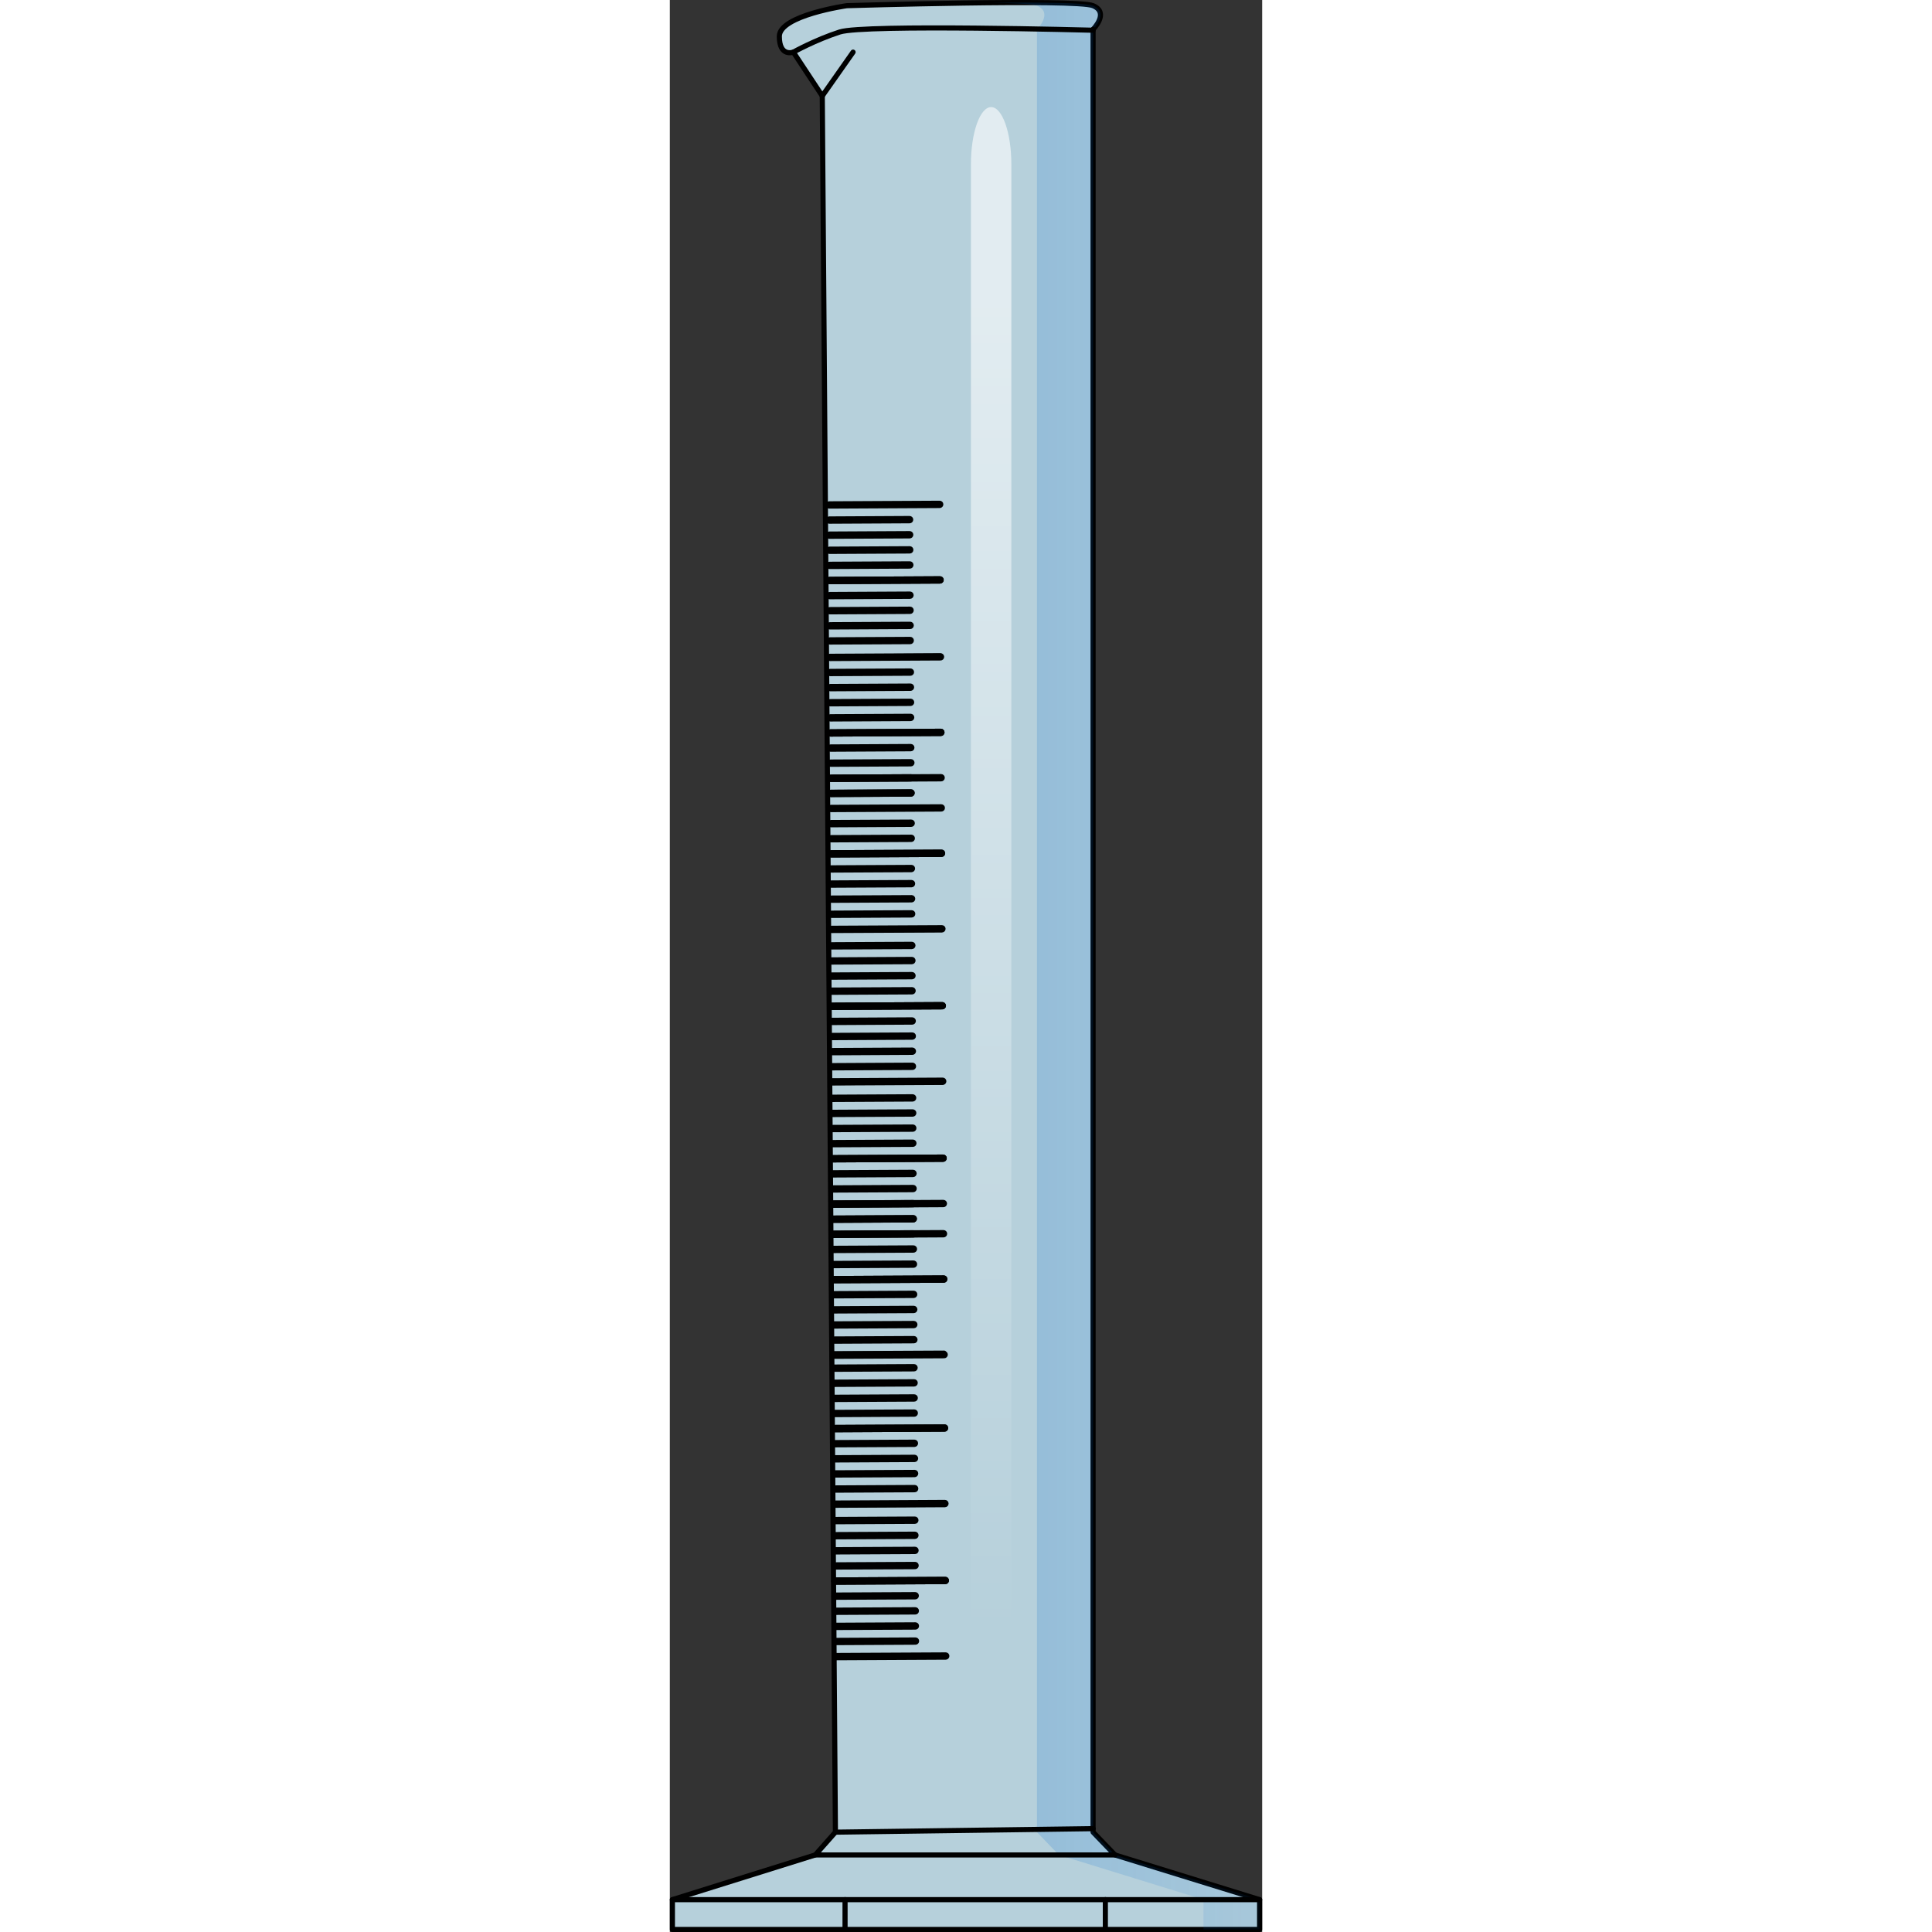 <?xml version="1.0" encoding="utf-8"?>
<!-- Created by: Science Figures, www.sciencefigures.org, Generator: Science Figures Editor -->
<!DOCTYPE svg PUBLIC "-//W3C//DTD SVG 1.1//EN" "http://www.w3.org/Graphics/SVG/1.1/DTD/svg11.dtd">
<svg version="1.1" id="Layer_1" xmlns="http://www.w3.org/2000/svg" xmlns:xlink="http://www.w3.org/1999/xlink" 
	 width="800px" height="800px" viewBox="0 0 115.509 376.752" enable-background="new 0 0 115.509 376.752"
	 xml:space="preserve">
<rect x="0" y="0" width="115.509" height="376.752" fill="#333333" stroke="none"/>
<g>
	<g>
		<path opacity="0.6" fill="#CEEEFB" d="M82.535,357.283V5.726c0,0,3.248-3.251,0-4.618c-3.246-1.368-48.024,0-48.024,0
			s-13.16,1.88-13.16,5.981c0,4.102,2.734,3.077,2.734,3.077l5.64,8.545l2.564,338.571l-3.932,4.443H86.81L82.535,357.283z"/>
		<rect x="0.5" y="370.441" opacity="0.6" fill="#CEEEFB" width="114.509" height="5.812"/>
		<polygon opacity="0.6" fill="#CEEEFB" points="0.5,370.441 28.357,361.726 86.81,361.726 115.009,370.441 		"/>
		<path opacity="0.6" fill="#CEEEFB" d="M86.81,361.726l-4.274-4.443V5.726c0,0,3.248-3.251,0-4.618c-3.246-1.368-48.024,0-48.024,0
			s-13.16,1.88-13.16,5.981c0,4.102,2.734,3.077,2.734,3.077l5.64,8.545l2.564,338.571l-3.932,4.443L0.5,370.441v5.812h114.509
			v-5.812L86.81,361.726z"/>
		<path fill="none" stroke="#000000" stroke-linecap="round" stroke-linejoin="round" stroke-miterlimit="10" d="M86.81,361.726
			l-4.274-4.443V5.726c0,0,3.248-3.251,0-4.618c-3.246-1.368-48.024,0-48.024,0s-13.16,1.88-13.16,5.981
			c0,4.102,2.734,3.077,2.734,3.077l5.64,8.545l2.564,338.571l-3.932,4.443L0.5,370.441v5.812h114.509v-5.812L86.81,361.726z"/>
		<linearGradient id="SVGID_1_" gradientUnits="userSpaceOnUse" x1="62.657" y1="188.376" x2="115.009" y2="188.376">
			<stop  offset="0" style="stop-color:#006AD1"/>
			<stop  offset="1" style="stop-color:#006AD1;stop-opacity:0.4"/>
		</linearGradient>
		<path opacity="0.2" fill="url(#SVGID_1_)" enable-background="new    " d="M86.81,361.726l-4.274-4.443V5.726
			c0,0,3.248-3.251,0-4.618C81.164,0.529,72.358,0.44,62.657,0.53c4.688,0.064,8.124,0.234,8.939,0.578c3.248,1.367,0,4.618,0,4.618
			v351.557l4.273,4.443l28.2,8.715v5.812h10.938v-5.812L86.81,361.726z"/>
		
			<line fill="none" stroke="#000000" stroke-linecap="round" stroke-linejoin="round" stroke-miterlimit="10" x1="34.168" y1="370.441" x2="34.168" y2="376.252"/>
		
			<line fill="none" stroke="#000000" stroke-linecap="round" stroke-linejoin="round" stroke-miterlimit="10" x1="84.929" y1="370.441" x2="84.929" y2="376.252"/>
		
			<line fill="none" stroke="#000000" stroke-linecap="round" stroke-linejoin="round" stroke-miterlimit="10" x1="32.289" y1="357.283" x2="82.535" y2="356.599"/>
		<path fill="none" stroke="#000000" stroke-linecap="round" stroke-linejoin="round" stroke-miterlimit="10" d="M24.085,10.166
			c0,0,4.272-2.389,9.059-3.931c4.785-1.542,49.392-0.341,49.392-0.341V5.726"/>
		<g>
			<g>
				<g>
					<g>
						
							<line fill="#FFFFFF" stroke="#000000" stroke-width="0.75" stroke-linecap="round" stroke-linejoin="round" stroke-miterlimit="10" x1="31.091" y1="98.47" x2="52.625" y2="98.357"/>
						
							<path fill="#FFFFFF" stroke="#000000" stroke-width="0.75" stroke-linecap="round" stroke-linejoin="round" stroke-miterlimit="10" d="
							M31.091,98.811c-0.187,0-0.341-0.151-0.342-0.339c0-0.188,0.152-0.342,0.339-0.343l21.534-0.113h0.001
							c0.188,0,0.341,0.151,0.342,0.339c0.001,0.188-0.151,0.343-0.341,0.343l-21.532,0.113
							C31.093,98.811,31.093,98.811,31.091,98.811z"/>
					</g>
					<g>
						
							<line fill="#FFFFFF" stroke="#000000" stroke-width="0.75" stroke-linecap="round" stroke-linejoin="round" stroke-miterlimit="10" x1="31.168" y1="113.2" x2="52.701" y2="113.089"/>
						
							<path fill="#FFFFFF" stroke="#000000" stroke-width="0.75" stroke-linecap="round" stroke-linejoin="round" stroke-miterlimit="10" d="
							M31.168,113.542c-0.188,0-0.341-0.152-0.342-0.341c-0.001-0.188,0.151-0.342,0.341-0.343l21.533-0.112h0.001
							c0.188,0,0.341,0.151,0.342,0.34c0.001,0.188-0.151,0.342-0.341,0.343L31.168,113.542
							C31.169,113.542,31.169,113.542,31.168,113.542z"/>
					</g>
					<g>
						
							<line fill="#FFFFFF" stroke="#000000" stroke-width="0.75" stroke-linecap="round" stroke-linejoin="round" stroke-miterlimit="10" x1="31.107" y1="101.416" x2="46.756" y2="101.333"/>
						
							<path fill="#FFFFFF" stroke="#000000" stroke-width="0.75" stroke-linecap="round" stroke-linejoin="round" stroke-miterlimit="10" d="
							M31.107,101.757c-0.188,0-0.341-0.151-0.342-0.339c-0.001-0.188,0.151-0.342,0.339-0.343l15.65-0.083h0.001
							c0.188,0,0.341,0.152,0.342,0.341c0.001,0.188-0.151,0.342-0.341,0.343l-15.648,0.082H31.107z"/>
					</g>
					<g>
						
							<line fill="#FFFFFF" stroke="#000000" stroke-width="0.75" stroke-linecap="round" stroke-linejoin="round" stroke-miterlimit="10" x1="31.123" y1="104.361" x2="46.771" y2="104.28"/>
						
							<path fill="#FFFFFF" stroke="#000000" stroke-width="0.75" stroke-linecap="round" stroke-linejoin="round" stroke-miterlimit="10" d="
							M31.123,104.703c-0.188,0-0.342-0.151-0.342-0.339c-0.001-0.188,0.151-0.343,0.339-0.343l15.649-0.083
							c0.001,0,0.001,0,0.002,0c0.187,0,0.341,0.152,0.342,0.341c0,0.188-0.152,0.342-0.339,0.343l-15.65,0.082H31.123z"/>
					</g>
					<g>
						
							<line fill="#FFFFFF" stroke="#000000" stroke-width="0.75" stroke-linecap="round" stroke-linejoin="round" stroke-miterlimit="10" x1="31.137" y1="107.308" x2="46.787" y2="107.226"/>
						
							<path fill="#FFFFFF" stroke="#000000" stroke-width="0.75" stroke-linecap="round" stroke-linejoin="round" stroke-miterlimit="10" d="
							M31.137,107.65c-0.188,0-0.341-0.151-0.341-0.34c-0.001-0.189,0.15-0.343,0.339-0.344l15.65-0.082h0.001
							c0.188,0,0.341,0.153,0.341,0.341c0.002,0.188-0.15,0.342-0.34,0.343L31.14,107.65H31.137z"/>
					</g>
					<g>
						
							<line fill="#FFFFFF" stroke="#000000" stroke-width="0.75" stroke-linecap="round" stroke-linejoin="round" stroke-miterlimit="10" x1="31.153" y1="110.254" x2="46.803" y2="110.172"/>
						
							<path fill="#FFFFFF" stroke="#000000" stroke-width="0.75" stroke-linecap="round" stroke-linejoin="round" stroke-miterlimit="10" d="
							M31.153,110.596c-0.188,0-0.341-0.152-0.342-0.341c0-0.188,0.152-0.342,0.341-0.343l15.649-0.082c0.001,0,0.001,0,0.002,0
							c0.187,0,0.341,0.152,0.342,0.341c0,0.188-0.151,0.342-0.341,0.343l-15.648,0.082
							C31.154,110.596,31.154,110.596,31.153,110.596z"/>
					</g>
				</g>
				<g>
					<g>
						
							<line fill="#FFFFFF" stroke="#000000" stroke-width="0.75" stroke-linecap="round" stroke-linejoin="round" stroke-miterlimit="10" x1="31.168" y1="113.2" x2="52.701" y2="113.089"/>
						
							<path fill="#FFFFFF" stroke="#000000" stroke-width="0.75" stroke-linecap="round" stroke-linejoin="round" stroke-miterlimit="10" d="
							M31.168,113.542c-0.188,0-0.341-0.152-0.342-0.341c-0.001-0.188,0.151-0.342,0.341-0.343l21.533-0.112h0.001
							c0.188,0,0.341,0.151,0.342,0.34c0.001,0.188-0.151,0.342-0.341,0.343L31.168,113.542
							C31.169,113.542,31.169,113.542,31.168,113.542z"/>
					</g>
					<g>
						
							<line fill="#FFFFFF" stroke="#000000" stroke-width="0.75" stroke-linecap="round" stroke-linejoin="round" stroke-miterlimit="10" x1="31.246" y1="127.932" x2="52.779" y2="127.818"/>
					</g>
					<g>
						
							<line fill="#FFFFFF" stroke="#000000" stroke-width="0.75" stroke-linecap="round" stroke-linejoin="round" stroke-miterlimit="10" x1="31.184" y1="116.146" x2="46.833" y2="116.064"/>
						
							<path fill="#FFFFFF" stroke="#000000" stroke-width="0.75" stroke-linecap="round" stroke-linejoin="round" stroke-miterlimit="10" d="
							M31.184,116.489c-0.188,0-0.341-0.152-0.342-0.341c0-0.188,0.151-0.342,0.34-0.343l15.65-0.082c0.001,0,0.001,0,0.002,0
							c0.188,0,0.34,0.151,0.341,0.339c0.001,0.188-0.151,0.342-0.34,0.343l-15.648,0.083
							C31.185,116.489,31.184,116.489,31.184,116.489z"/>
					</g>
					<g>
						
							<line fill="#FFFFFF" stroke="#000000" stroke-width="0.75" stroke-linecap="round" stroke-linejoin="round" stroke-miterlimit="10" x1="31.2" y1="119.093" x2="46.848" y2="119.01"/>
						
							<path fill="#FFFFFF" stroke="#000000" stroke-width="0.75" stroke-linecap="round" stroke-linejoin="round" stroke-miterlimit="10" d="
							M31.2,119.435c-0.188,0-0.341-0.152-0.342-0.341c-0.001-0.188,0.151-0.342,0.341-0.343l15.648-0.083h0.001
							c0.188,0,0.341,0.153,0.342,0.341c0.001,0.188-0.151,0.342-0.339,0.343L31.2,119.435
							C31.201,119.435,31.201,119.435,31.2,119.435z"/>
					</g>
					<g>
						
							<line fill="#FFFFFF" stroke="#000000" stroke-width="0.75" stroke-linecap="round" stroke-linejoin="round" stroke-miterlimit="10" x1="31.215" y1="122.04" x2="46.864" y2="121.957"/>
						
							<path fill="#FFFFFF" stroke="#000000" stroke-width="0.75" stroke-linecap="round" stroke-linejoin="round" stroke-miterlimit="10" d="
							M31.215,122.381c-0.188,0-0.341-0.152-0.342-0.341s0.151-0.342,0.34-0.343l15.649-0.083h0.001
							c0.188,0,0.341,0.152,0.342,0.341c0.001,0.188-0.151,0.342-0.341,0.343L31.215,122.381L31.215,122.381z"/>
					</g>
					<g>
						
							<line fill="#FFFFFF" stroke="#000000" stroke-width="0.75" stroke-linecap="round" stroke-linejoin="round" stroke-miterlimit="10" x1="31.229" y1="124.984" x2="46.879" y2="124.904"/>
						
							<path fill="#FFFFFF" stroke="#000000" stroke-width="0.75" stroke-linecap="round" stroke-linejoin="round" stroke-miterlimit="10" d="
							M31.229,125.327c-0.187,0-0.34-0.151-0.342-0.34c0-0.188,0.152-0.342,0.341-0.343l15.648-0.082c0.001,0,0.001,0,0.002,0
							c0.187,0,0.341,0.151,0.342,0.34c0,0.188-0.151,0.342-0.339,0.343l-15.65,0.082C31.23,125.327,31.23,125.327,31.229,125.327z"
							/>
					</g>
				</g>
			</g>
			<g>
				<g>
					<g>
						
							<line fill="#FFFFFF" stroke="#000000" stroke-width="0.75" stroke-linecap="round" stroke-linejoin="round" stroke-miterlimit="10" x1="31.248" y1="128.198" x2="52.78" y2="128.085"/>
						
							<path fill="#FFFFFF" stroke="#000000" stroke-width="0.75" stroke-linecap="round" stroke-linejoin="round" stroke-miterlimit="10" d="
							M31.248,128.541c-0.188,0-0.342-0.152-0.342-0.341c-0.001-0.188,0.151-0.341,0.34-0.342l21.533-0.113c0.001,0,0.001,0,0.002,0
							c0.188,0,0.341,0.151,0.342,0.34c0,0.188-0.152,0.343-0.341,0.343L31.248,128.541L31.248,128.541z"/>
					</g>
					<g>
						
							<line fill="#FFFFFF" stroke="#000000" stroke-width="0.75" stroke-linecap="round" stroke-linejoin="round" stroke-miterlimit="10" x1="31.324" y1="142.93" x2="52.857" y2="142.817"/>
						
							<path fill="#FFFFFF" stroke="#000000" stroke-width="0.75" stroke-linecap="round" stroke-linejoin="round" stroke-miterlimit="10" d="
							M31.324,143.271c-0.188,0-0.342-0.151-0.342-0.34c-0.001-0.188,0.151-0.343,0.339-0.343l21.534-0.113c0,0,0,0,0.001,0
							c0.188,0,0.341,0.153,0.342,0.341c0.001,0.187-0.151,0.342-0.34,0.342l-21.534,0.113H31.324z"/>
					</g>
					<g>
						
							<line fill="#FFFFFF" stroke="#000000" stroke-width="0.75" stroke-linecap="round" stroke-linejoin="round" stroke-miterlimit="10" x1="31.262" y1="131.145" x2="46.912" y2="131.063"/>
						
							<path fill="#FFFFFF" stroke="#000000" stroke-width="0.75" stroke-linecap="round" stroke-linejoin="round" stroke-miterlimit="10" d="
							M31.262,131.486c-0.187,0-0.341-0.151-0.341-0.34c-0.001-0.188,0.151-0.342,0.34-0.343l15.65-0.082c0,0,0,0,0.001,0
							c0.188,0,0.341,0.152,0.342,0.341c0.001,0.188-0.151,0.341-0.341,0.343l-15.649,0.081
							C31.264,131.486,31.263,131.486,31.262,131.486z"/>
					</g>
					<g>
						
							<line fill="#FFFFFF" stroke="#000000" stroke-width="0.75" stroke-linecap="round" stroke-linejoin="round" stroke-miterlimit="10" x1="31.277" y1="134.091" x2="46.926" y2="134.01"/>
						
							<path fill="#FFFFFF" stroke="#000000" stroke-width="0.75" stroke-linecap="round" stroke-linejoin="round" stroke-miterlimit="10" d="
							M31.277,134.433c-0.188,0-0.341-0.152-0.342-0.341c-0.001-0.188,0.151-0.342,0.341-0.343l15.648-0.082h0.001
							c0.188,0,0.342,0.151,0.342,0.34c0.001,0.188-0.15,0.343-0.339,0.343l-15.65,0.083H31.277z"/>
					</g>
					<g>
						
							<line fill="#FFFFFF" stroke="#000000" stroke-width="0.75" stroke-linecap="round" stroke-linejoin="round" stroke-miterlimit="10" x1="31.293" y1="137.038" x2="46.943" y2="136.955"/>
						
							<path fill="#FFFFFF" stroke="#000000" stroke-width="0.75" stroke-linecap="round" stroke-linejoin="round" stroke-miterlimit="10" d="
							M31.293,137.379c-0.187,0-0.341-0.152-0.342-0.339c0-0.19,0.152-0.343,0.339-0.345l15.65-0.082c0.001,0,0.001,0,0.002,0
							c0.188,0,0.341,0.151,0.342,0.34c0,0.188-0.153,0.342-0.341,0.343l-15.649,0.083
							C31.294,137.379,31.294,137.379,31.293,137.379z"/>
					</g>
					<g>
						
							<line fill="#FFFFFF" stroke="#000000" stroke-width="0.75" stroke-linecap="round" stroke-linejoin="round" stroke-miterlimit="10" x1="31.309" y1="139.984" x2="46.958" y2="139.901"/>
						
							<path fill="#FFFFFF" stroke="#000000" stroke-width="0.75" stroke-linecap="round" stroke-linejoin="round" stroke-miterlimit="10" d="
							M31.309,140.326c-0.188,0-0.341-0.152-0.342-0.341c-0.001-0.188,0.151-0.342,0.341-0.343l15.648-0.082h0.001
							c0.188,0,0.341,0.151,0.342,0.34c0.001,0.188-0.151,0.343-0.339,0.343l-15.65,0.083H31.309z"/>
					</g>
				</g>
				<g>
					<g>
						
							<line fill="#FFFFFF" stroke="#000000" stroke-width="0.75" stroke-linecap="round" stroke-linejoin="round" stroke-miterlimit="10" x1="31.324" y1="142.93" x2="52.857" y2="142.817"/>
						
							<path fill="#FFFFFF" stroke="#000000" stroke-width="0.75" stroke-linecap="round" stroke-linejoin="round" stroke-miterlimit="10" d="
							M31.324,143.271c-0.188,0-0.342-0.151-0.342-0.34c-0.001-0.188,0.151-0.343,0.339-0.343l21.534-0.113c0,0,0,0,0.001,0
							c0.188,0,0.341,0.153,0.342,0.341c0.001,0.187-0.151,0.342-0.34,0.342l-21.534,0.113H31.324z"/>
					</g>
					<g>
						
							<line fill="#FFFFFF" stroke="#000000" stroke-width="0.75" stroke-linecap="round" stroke-linejoin="round" stroke-miterlimit="10" x1="31.401" y1="157.661" x2="52.934" y2="157.548"/>
						
							<path fill="#FFFFFF" stroke="#000000" stroke-width="0.75" stroke-linecap="round" stroke-linejoin="round" stroke-miterlimit="10" d="
							M31.401,158.002c-0.188,0-0.341-0.151-0.342-0.341c0-0.187,0.152-0.341,0.341-0.343l21.533-0.11h0.001
							c0.188,0,0.341,0.151,0.342,0.338c0.001,0.19-0.151,0.343-0.339,0.343l-21.533,0.113
							C31.402,158.002,31.402,158.002,31.401,158.002z"/>
					</g>
					<g>
						
							<line fill="#FFFFFF" stroke="#000000" stroke-width="0.75" stroke-linecap="round" stroke-linejoin="round" stroke-miterlimit="10" x1="31.339" y1="145.876" x2="46.989" y2="145.794"/>
						
							<path fill="#FFFFFF" stroke="#000000" stroke-width="0.75" stroke-linecap="round" stroke-linejoin="round" stroke-miterlimit="10" d="
							M31.339,146.217c-0.188,0-0.34-0.152-0.341-0.339c-0.001-0.188,0.15-0.342,0.339-0.343l15.65-0.083h0.001
							c0.188,0,0.341,0.151,0.341,0.34c0.002,0.189-0.15,0.343-0.34,0.344l-15.648,0.082
							C31.341,146.217,31.34,146.217,31.339,146.217z"/>
					</g>
					<g>
						
							<line fill="#FFFFFF" stroke="#000000" stroke-width="0.75" stroke-linecap="round" stroke-linejoin="round" stroke-miterlimit="10" x1="31.355" y1="148.822" x2="47.004" y2="148.74"/>
						
							<path fill="#FFFFFF" stroke="#000000" stroke-width="0.75" stroke-linecap="round" stroke-linejoin="round" stroke-miterlimit="10" d="
							M31.355,149.164c-0.188,0-0.341-0.151-0.342-0.339c-0.001-0.188,0.151-0.343,0.339-0.343l15.65-0.083c0,0,0,0,0.001,0
							c0.188,0,0.341,0.152,0.342,0.341s-0.151,0.342-0.341,0.343l-15.648,0.082H31.355z"/>
					</g>
					<g>
						
							<line fill="#FFFFFF" stroke="#000000" stroke-width="0.75" stroke-linecap="round" stroke-linejoin="round" stroke-miterlimit="10" x1="31.371" y1="151.768" x2="47.02" y2="151.687"/>
						
							<path fill="#FFFFFF" stroke="#000000" stroke-width="0.75" stroke-linecap="round" stroke-linejoin="round" stroke-miterlimit="10" d="
							M31.371,152.109c-0.188,0-0.342-0.151-0.342-0.339c-0.001-0.19,0.151-0.342,0.339-0.345l15.649-0.082c0.001,0,0.001,0,0.002,0
							c0.188,0,0.341,0.152,0.342,0.341c0,0.188-0.152,0.343-0.341,0.343l-15.648,0.082H31.371z"/>
					</g>
					<g>
						
							<line fill="#FFFFFF" stroke="#000000" stroke-width="0.75" stroke-linecap="round" stroke-linejoin="round" stroke-miterlimit="10" x1="31.386" y1="154.716" x2="47.035" y2="154.632"/>
						
							<path fill="#FFFFFF" stroke="#000000" stroke-width="0.75" stroke-linecap="round" stroke-linejoin="round" stroke-miterlimit="10" d="
							M31.386,155.057c-0.188,0-0.341-0.151-0.341-0.341c-0.001-0.188,0.15-0.343,0.339-0.343l15.65-0.082c0,0,0,0,0.001,0
							c0.188,0,0.34,0.151,0.341,0.341c0.002,0.187-0.15,0.341-0.339,0.341l-15.649,0.084H31.386z"/>
					</g>
				</g>
			</g>
			<g>
				<g>
					<g>
						
							<line fill="#FFFFFF" stroke="#000000" stroke-width="0.75" stroke-linecap="round" stroke-linejoin="round" stroke-miterlimit="10" x1="31.371" y1="151.775" x2="52.903" y2="151.663"/>
						
							<path fill="#FFFFFF" stroke="#000000" stroke-width="0.75" stroke-linecap="round" stroke-linejoin="round" stroke-miterlimit="10" d="
							M31.371,152.117c-0.188,0-0.342-0.151-0.342-0.34c-0.001-0.188,0.151-0.342,0.339-0.343l21.533-0.113h0.001
							c0.188,0,0.342,0.152,0.342,0.341c0.001,0.188-0.151,0.343-0.34,0.343l-21.533,0.113H31.371z"/>
					</g>
					<g>
						
							<line fill="#FFFFFF" stroke="#000000" stroke-width="0.75" stroke-linecap="round" stroke-linejoin="round" stroke-miterlimit="10" x1="31.448" y1="166.506" x2="52.981" y2="166.393"/>
						
							<path fill="#FFFFFF" stroke="#000000" stroke-width="0.75" stroke-linecap="round" stroke-linejoin="round" stroke-miterlimit="10" d="
							M31.448,166.847c-0.188,0-0.341-0.151-0.342-0.339c-0.001-0.189,0.151-0.343,0.339-0.343l21.534-0.113c0,0,0,0,0.001,0
							c0.188,0,0.341,0.151,0.342,0.339c0.001,0.189-0.151,0.343-0.341,0.343l-21.533,0.113H31.448z"/>
					</g>
					<g>
						
							<line fill="#FFFFFF" stroke="#000000" stroke-width="0.75" stroke-linecap="round" stroke-linejoin="round" stroke-miterlimit="10" x1="31.386" y1="154.721" x2="47.035" y2="154.639"/>
						
							<path fill="#FFFFFF" stroke="#000000" stroke-width="0.75" stroke-linecap="round" stroke-linejoin="round" stroke-miterlimit="10" d="
							M31.386,155.064c-0.188,0-0.341-0.153-0.341-0.341c-0.001-0.189,0.15-0.343,0.339-0.343l15.65-0.084c0,0,0,0,0.001,0
							c0.188,0,0.34,0.154,0.341,0.341c0.002,0.19-0.15,0.343-0.339,0.343l-15.649,0.084H31.386z"/>
					</g>
					<g>
						
							<line fill="#FFFFFF" stroke="#000000" stroke-width="0.75" stroke-linecap="round" stroke-linejoin="round" stroke-miterlimit="10" x1="31.417" y1="160.614" x2="47.065" y2="160.532"/>
						
							<path fill="#FFFFFF" stroke="#000000" stroke-width="0.75" stroke-linecap="round" stroke-linejoin="round" stroke-miterlimit="10" d="
							M31.417,160.957c-0.188,0-0.341-0.153-0.342-0.341c-0.001-0.189,0.151-0.343,0.34-0.343l15.649-0.082h0.001
							c0.188,0,0.341,0.151,0.342,0.339c0.001,0.189-0.151,0.343-0.339,0.343l-15.65,0.084H31.417z"/>
					</g>
					<g>
						
							<line fill="#FFFFFF" stroke="#000000" stroke-width="0.75" stroke-linecap="round" stroke-linejoin="round" stroke-miterlimit="10" x1="31.432" y1="163.559" x2="47.082" y2="163.477"/>
						
							<path fill="#FFFFFF" stroke="#000000" stroke-width="0.75" stroke-linecap="round" stroke-linejoin="round" stroke-miterlimit="10" d="
							M31.432,163.902c-0.188,0-0.341-0.151-0.342-0.341c-0.001-0.189,0.151-0.343,0.339-0.343l15.65-0.082c0,0,0,0,0.002,0
							c0.188,0,0.34,0.151,0.341,0.341c0.001,0.188-0.151,0.341-0.339,0.344l-15.65,0.081H31.432z"/>
					</g>
				</g>
				<g>
					<g>
						
							<line fill="#FFFFFF" stroke="#000000" stroke-width="0.75" stroke-linecap="round" stroke-linejoin="round" stroke-miterlimit="10" x1="31.448" y1="166.506" x2="52.981" y2="166.393"/>
						
							<path fill="#FFFFFF" stroke="#000000" stroke-width="0.75" stroke-linecap="round" stroke-linejoin="round" stroke-miterlimit="10" d="
							M31.448,166.847c-0.188,0-0.341-0.151-0.342-0.339c-0.001-0.189,0.151-0.343,0.339-0.343l21.534-0.113c0,0,0,0,0.001,0
							c0.188,0,0.341,0.151,0.342,0.339c0.001,0.189-0.151,0.343-0.341,0.343l-21.533,0.113H31.448z"/>
					</g>
					<g>
						
							<line fill="#FFFFFF" stroke="#000000" stroke-width="0.75" stroke-linecap="round" stroke-linejoin="round" stroke-miterlimit="10" x1="31.525" y1="181.237" x2="53.058" y2="181.124"/>
						
							<path fill="#FFFFFF" stroke="#000000" stroke-width="0.75" stroke-linecap="round" stroke-linejoin="round" stroke-miterlimit="10" d="
							M31.525,181.578c-0.188,0-0.341-0.151-0.342-0.341c-0.001-0.188,0.151-0.341,0.34-0.341l21.534-0.112c0,0,0,0,0.001,0
							c0.188,0,0.341,0.15,0.342,0.338c0.001,0.189-0.151,0.344-0.341,0.346L31.525,181.578L31.525,181.578z"/>
					</g>
					<g>
						
							<line fill="#FFFFFF" stroke="#000000" stroke-width="0.75" stroke-linecap="round" stroke-linejoin="round" stroke-miterlimit="10" x1="31.462" y1="169.452" x2="47.112" y2="169.37"/>
						
							<path fill="#FFFFFF" stroke="#000000" stroke-width="0.75" stroke-linecap="round" stroke-linejoin="round" stroke-miterlimit="10" d="
							M31.462,169.794c-0.188,0-0.341-0.151-0.341-0.341c-0.001-0.187,0.151-0.343,0.339-0.343l15.649-0.082
							c0.001,0,0.001,0,0.002,0c0.187,0,0.341,0.151,0.342,0.341c0,0.188-0.151,0.341-0.341,0.344l-15.648,0.081
							C31.463,169.794,31.463,169.794,31.462,169.794z"/>
					</g>
					<g>
						
							<line fill="#FFFFFF" stroke="#000000" stroke-width="0.75" stroke-linecap="round" stroke-linejoin="round" stroke-miterlimit="10" x1="31.478" y1="172.399" x2="47.126" y2="172.315"/>
						
							<path fill="#FFFFFF" stroke="#000000" stroke-width="0.75" stroke-linecap="round" stroke-linejoin="round" stroke-miterlimit="10" d="
							M31.478,172.74c-0.188,0-0.341-0.151-0.342-0.341c-0.001-0.188,0.151-0.341,0.341-0.343l15.649-0.082h0.001
							c0.188,0,0.342,0.151,0.342,0.341c0.001,0.188-0.151,0.341-0.34,0.344L31.478,172.74
							C31.479,172.74,31.479,172.74,31.478,172.74z"/>
					</g>
					<g>
						
							<line fill="#FFFFFF" stroke="#000000" stroke-width="0.75" stroke-linecap="round" stroke-linejoin="round" stroke-miterlimit="10" x1="31.495" y1="175.344" x2="47.144" y2="175.262"/>
						
							<path fill="#FFFFFF" stroke="#000000" stroke-width="0.75" stroke-linecap="round" stroke-linejoin="round" stroke-miterlimit="10" d="
							M31.495,175.687c-0.188,0-0.342-0.15-0.342-0.341c-0.001-0.189,0.15-0.343,0.339-0.343l15.649-0.082c0.001,0,0.001,0,0.002,0
							c0.187,0,0.339,0.151,0.342,0.341c0,0.188-0.152,0.341-0.341,0.344l-15.648,0.081H31.495z"/>
					</g>
					<g>
						
							<line fill="#FFFFFF" stroke="#000000" stroke-width="0.75" stroke-linecap="round" stroke-linejoin="round" stroke-miterlimit="10" x1="31.509" y1="178.292" x2="47.159" y2="178.21"/>
						
							<path fill="#FFFFFF" stroke="#000000" stroke-width="0.75" stroke-linecap="round" stroke-linejoin="round" stroke-miterlimit="10" d="
							M31.509,178.632c-0.188,0-0.341-0.151-0.341-0.338c-0.001-0.19,0.151-0.344,0.339-0.346l15.649-0.082c0,0,0.001,0,0.002,0
							c0.187,0,0.341,0.153,0.341,0.341c0.001,0.189-0.151,0.344-0.34,0.344l-15.648,0.081
							C31.51,178.632,31.51,178.632,31.509,178.632z"/>
					</g>
				</g>
			</g>
			<g>
				<g>
					<g>
						
							<line fill="#FFFFFF" stroke="#000000" stroke-width="0.75" stroke-linecap="round" stroke-linejoin="round" stroke-miterlimit="10" x1="31.526" y1="181.503" x2="53.059" y2="181.39"/>
					</g>
					<g>
						
							<line fill="#FFFFFF" stroke="#000000" stroke-width="0.75" stroke-linecap="round" stroke-linejoin="round" stroke-miterlimit="10" x1="31.603" y1="196.236" x2="53.137" y2="196.121"/>
						
							<path fill="#FFFFFF" stroke="#000000" stroke-width="0.75" stroke-linecap="round" stroke-linejoin="round" stroke-miterlimit="10" d="
							M31.603,196.577c-0.187,0-0.341-0.15-0.342-0.341c0-0.187,0.152-0.343,0.341-0.343l21.533-0.113c0.001,0,0.001,0,0.002,0
							c0.188,0,0.341,0.151,0.342,0.341c0,0.188-0.151,0.344-0.341,0.344l-21.533,0.112
							C31.604,196.577,31.604,196.577,31.603,196.577z"/>
					</g>
					<g>
						
							<line fill="#FFFFFF" stroke="#000000" stroke-width="0.75" stroke-linecap="round" stroke-linejoin="round" stroke-miterlimit="10" x1="31.542" y1="184.451" x2="47.191" y2="184.37"/>
						
							<path fill="#FFFFFF" stroke="#000000" stroke-width="0.75" stroke-linecap="round" stroke-linejoin="round" stroke-miterlimit="10" d="
							M31.542,184.792c-0.187,0-0.341-0.151-0.342-0.338c0-0.19,0.151-0.344,0.339-0.346l15.65-0.082c0.001,0,0.001,0,0.002,0
							c0.187,0,0.34,0.151,0.342,0.341c0,0.189-0.152,0.344-0.341,0.344l-15.648,0.081
							C31.543,184.792,31.543,184.792,31.542,184.792z"/>
					</g>
					<g>
						
							<line fill="#FFFFFF" stroke="#000000" stroke-width="0.75" stroke-linecap="round" stroke-linejoin="round" stroke-miterlimit="10" x1="31.557" y1="187.396" x2="47.206" y2="187.314"/>
						
							<path fill="#FFFFFF" stroke="#000000" stroke-width="0.75" stroke-linecap="round" stroke-linejoin="round" stroke-miterlimit="10" d="
							M31.557,187.737c-0.188,0-0.341-0.151-0.342-0.339c-0.001-0.189,0.151-0.343,0.339-0.343l15.65-0.084h0.001
							c0.188,0,0.341,0.153,0.342,0.341c0.001,0.189-0.151,0.343-0.34,0.343l-15.649,0.082H31.557z"/>
					</g>
					<g>
						
							<line fill="#FFFFFF" stroke="#000000" stroke-width="0.75" stroke-linecap="round" stroke-linejoin="round" stroke-miterlimit="10" x1="31.573" y1="190.343" x2="47.221" y2="190.259"/>
						
							<path fill="#FFFFFF" stroke="#000000" stroke-width="0.75" stroke-linecap="round" stroke-linejoin="round" stroke-miterlimit="10" d="
							M31.573,190.684c-0.188,0-0.342-0.151-0.342-0.341c-0.001-0.187,0.151-0.343,0.34-0.343l15.65-0.082c0,0,0,0,0.001,0
							c0.188,0,0.341,0.151,0.342,0.341c0.001,0.188-0.151,0.344-0.341,0.344L31.573,190.684L31.573,190.684z"/>
					</g>
					<g>
						
							<line fill="#FFFFFF" stroke="#000000" stroke-width="0.75" stroke-linecap="round" stroke-linejoin="round" stroke-miterlimit="10" x1="31.587" y1="193.289" x2="47.237" y2="193.208"/>
						
							<path fill="#FFFFFF" stroke="#000000" stroke-width="0.75" stroke-linecap="round" stroke-linejoin="round" stroke-miterlimit="10" d="
							M31.587,193.629c-0.187,0-0.339-0.151-0.341-0.341c-0.002-0.188,0.15-0.341,0.34-0.343l15.648-0.08h0.002
							c0.188,0,0.341,0.151,0.341,0.339c0.002,0.189-0.15,0.344-0.339,0.344l-15.649,0.081
							C31.589,193.629,31.588,193.629,31.587,193.629z"/>
					</g>
				</g>
				<g>
					<g>
						
							<line fill="#FFFFFF" stroke="#000000" stroke-width="0.75" stroke-linecap="round" stroke-linejoin="round" stroke-miterlimit="10" x1="31.603" y1="196.236" x2="53.137" y2="196.121"/>
						
							<path fill="#FFFFFF" stroke="#000000" stroke-width="0.75" stroke-linecap="round" stroke-linejoin="round" stroke-miterlimit="10" d="
							M31.603,196.577c-0.187,0-0.341-0.15-0.342-0.341c0-0.187,0.152-0.343,0.341-0.343l21.533-0.113c0.001,0,0.001,0,0.002,0
							c0.188,0,0.341,0.151,0.342,0.341c0,0.188-0.151,0.344-0.341,0.344l-21.533,0.112
							C31.604,196.577,31.604,196.577,31.603,196.577z"/>
					</g>
					<g>
						
							<line fill="#FFFFFF" stroke="#000000" stroke-width="0.75" stroke-linecap="round" stroke-linejoin="round" stroke-miterlimit="10" x1="31.681" y1="210.966" x2="53.212" y2="210.854"/>
						
							<path fill="#FFFFFF" stroke="#000000" stroke-width="0.75" stroke-linecap="round" stroke-linejoin="round" stroke-miterlimit="10" d="
							M31.681,211.307c-0.188,0-0.342-0.15-0.342-0.338c-0.001-0.189,0.151-0.344,0.339-0.344l21.533-0.115h0.001
							c0.188,0,0.342,0.154,0.342,0.341c0.001,0.19-0.15,0.344-0.34,0.344l-21.533,0.112H31.681z"/>
					</g>
					<g>
						
							<line fill="#FFFFFF" stroke="#000000" stroke-width="0.75" stroke-linecap="round" stroke-linejoin="round" stroke-miterlimit="10" x1="31.618" y1="199.181" x2="47.267" y2="199.1"/>
						
							<path fill="#FFFFFF" stroke="#000000" stroke-width="0.75" stroke-linecap="round" stroke-linejoin="round" stroke-miterlimit="10" d="
							M31.618,199.525c-0.188,0-0.341-0.154-0.342-0.341c-0.001-0.19,0.151-0.344,0.341-0.344l15.648-0.084h0.001
							c0.188,0,0.341,0.153,0.342,0.341c0.001,0.189-0.151,0.344-0.339,0.344l-15.65,0.084
							C31.62,199.525,31.62,199.525,31.618,199.525z"/>
					</g>
					<g>
						
							<line fill="#FFFFFF" stroke="#000000" stroke-width="0.75" stroke-linecap="round" stroke-linejoin="round" stroke-miterlimit="10" x1="31.634" y1="202.126" x2="47.284" y2="202.044"/>
						
							<path fill="#FFFFFF" stroke="#000000" stroke-width="0.75" stroke-linecap="round" stroke-linejoin="round" stroke-miterlimit="10" d="
							M31.634,202.469c-0.188,0-0.341-0.153-0.341-0.341c-0.002-0.187,0.15-0.343,0.34-0.343l15.648-0.082c0,0,0,0,0.002,0
							c0.188,0,0.34,0.151,0.341,0.339c0.001,0.189-0.151,0.343-0.339,0.343l-15.65,0.084H31.634z"/>
					</g>
					<g>
						
							<line fill="#FFFFFF" stroke="#000000" stroke-width="0.75" stroke-linecap="round" stroke-linejoin="round" stroke-miterlimit="10" x1="31.649" y1="205.074" x2="47.298" y2="204.993"/>
						
							<path fill="#FFFFFF" stroke="#000000" stroke-width="0.75" stroke-linecap="round" stroke-linejoin="round" stroke-miterlimit="10" d="
							M31.649,205.417c-0.187,0-0.341-0.154-0.342-0.341c0-0.189,0.152-0.344,0.339-0.344l15.65-0.084h0.001
							c0.188,0,0.342,0.154,0.342,0.341c0.001,0.189-0.151,0.344-0.339,0.344l-15.649,0.084
							C31.651,205.417,31.651,205.417,31.649,205.417z"/>
					</g>
					<g>
						
							<line fill="#FFFFFF" stroke="#000000" stroke-width="0.75" stroke-linecap="round" stroke-linejoin="round" stroke-miterlimit="10" x1="31.665" y1="208.019" x2="47.314" y2="207.938"/>
						
							<path fill="#FFFFFF" stroke="#000000" stroke-width="0.75" stroke-linecap="round" stroke-linejoin="round" stroke-miterlimit="10" d="
							M31.665,208.363c-0.188,0-0.341-0.154-0.342-0.341c-0.001-0.19,0.151-0.344,0.339-0.344l15.65-0.084h0.001
							c0.188,0,0.341,0.153,0.342,0.341c0.001,0.189-0.151,0.344-0.341,0.344l-15.648,0.084H31.665z"/>
					</g>
				</g>
			</g>
			<g>
				<g>
					<g>
						
							<line fill="#FFFFFF" stroke="#000000" stroke-width="0.75" stroke-linecap="round" stroke-linejoin="round" stroke-miterlimit="10" x1="31.682" y1="211.233" x2="53.215" y2="211.121"/>
					</g>
					<g>
						
							<line fill="#FFFFFF" stroke="#000000" stroke-width="0.75" stroke-linecap="round" stroke-linejoin="round" stroke-miterlimit="10" x1="31.759" y1="225.963" x2="53.292" y2="225.851"/>
						
							<path fill="#FFFFFF" stroke="#000000" stroke-width="0.75" stroke-linecap="round" stroke-linejoin="round" stroke-miterlimit="10" d="
							M31.759,226.307c-0.187,0-0.341-0.154-0.342-0.341c-0.001-0.189,0.151-0.344,0.341-0.344l21.533-0.112h0.001
							c0.188,0,0.341,0.151,0.342,0.341c0.001,0.187-0.151,0.341-0.34,0.343l-21.533,0.113
							C31.76,226.307,31.76,226.307,31.759,226.307z"/>
					</g>
					<g>
						
							<line fill="#FFFFFF" stroke="#000000" stroke-width="0.75" stroke-linecap="round" stroke-linejoin="round" stroke-miterlimit="10" x1="31.698" y1="214.178" x2="47.346" y2="214.099"/>
						
							<path fill="#FFFFFF" stroke="#000000" stroke-width="0.75" stroke-linecap="round" stroke-linejoin="round" stroke-miterlimit="10" d="
							M31.698,214.522c-0.188,0-0.341-0.154-0.342-0.341c-0.001-0.188,0.151-0.341,0.341-0.344l15.649-0.082h0.001
							c0.188,0,0.341,0.154,0.342,0.341c0.001,0.188-0.151,0.342-0.339,0.344L31.698,214.522L31.698,214.522z"/>
					</g>
					<g>
						
							<line fill="#FFFFFF" stroke="#000000" stroke-width="0.75" stroke-linecap="round" stroke-linejoin="round" stroke-miterlimit="10" x1="31.712" y1="217.125" x2="47.362" y2="217.044"/>
						
							<path fill="#FFFFFF" stroke="#000000" stroke-width="0.75" stroke-linecap="round" stroke-linejoin="round" stroke-miterlimit="10" d="
							M31.712,217.466c-0.187,0-0.341-0.151-0.341-0.341c-0.001-0.187,0.151-0.341,0.34-0.343l15.649-0.082c0,0,0,0,0.001,0
							c0.188,0,0.341,0.154,0.342,0.341c0.001,0.189-0.151,0.344-0.341,0.344l-15.648,0.081
							C31.714,217.466,31.713,217.466,31.712,217.466z"/>
					</g>
					<g>
						
							<line fill="#FFFFFF" stroke="#000000" stroke-width="0.75" stroke-linecap="round" stroke-linejoin="round" stroke-miterlimit="10" x1="31.728" y1="220.071" x2="47.376" y2="219.99"/>
						
							<path fill="#FFFFFF" stroke="#000000" stroke-width="0.75" stroke-linecap="round" stroke-linejoin="round" stroke-miterlimit="10" d="
							M31.728,220.415c-0.188,0-0.34-0.154-0.342-0.341c-0.001-0.19,0.151-0.344,0.341-0.344l15.648-0.081h0.001
							c0.188,0,0.342,0.15,0.342,0.341c0.001,0.187-0.15,0.341-0.34,0.343L31.728,220.415
							C31.729,220.415,31.729,220.415,31.728,220.415z"/>
					</g>
					<g>
						
							<line fill="#FFFFFF" stroke="#000000" stroke-width="0.75" stroke-linecap="round" stroke-linejoin="round" stroke-miterlimit="10" x1="31.743" y1="223.018" x2="47.393" y2="222.937"/>
						
							<path fill="#FFFFFF" stroke="#000000" stroke-width="0.75" stroke-linecap="round" stroke-linejoin="round" stroke-miterlimit="10" d="
							M31.743,223.359c-0.187,0-0.341-0.15-0.342-0.338c0-0.189,0.151-0.344,0.339-0.344l15.65-0.084c0.001,0,0.001,0,0.002,0
							c0.187,0,0.339,0.154,0.342,0.341c0,0.188-0.152,0.344-0.341,0.344l-15.648,0.081
							C31.744,223.359,31.744,223.359,31.743,223.359z"/>
					</g>
				</g>
				<g>
					<g>
						
							<line fill="#FFFFFF" stroke="#000000" stroke-width="0.75" stroke-linecap="round" stroke-linejoin="round" stroke-miterlimit="10" x1="31.759" y1="225.963" x2="53.292" y2="225.851"/>
						
							<path fill="#FFFFFF" stroke="#000000" stroke-width="0.75" stroke-linecap="round" stroke-linejoin="round" stroke-miterlimit="10" d="
							M31.759,226.307c-0.187,0-0.341-0.154-0.342-0.341c-0.001-0.189,0.151-0.344,0.341-0.344l21.533-0.112h0.001
							c0.188,0,0.341,0.151,0.342,0.341c0.001,0.187-0.151,0.341-0.34,0.343l-21.533,0.113
							C31.76,226.307,31.76,226.307,31.759,226.307z"/>
					</g>
					<g>
						
							<line fill="#FFFFFF" stroke="#000000" stroke-width="0.75" stroke-linecap="round" stroke-linejoin="round" stroke-miterlimit="10" x1="31.835" y1="240.697" x2="53.37" y2="240.582"/>
						
							<path fill="#FFFFFF" stroke="#000000" stroke-width="0.75" stroke-linecap="round" stroke-linejoin="round" stroke-miterlimit="10" d="
							M31.835,241.038c-0.188,0-0.341-0.151-0.341-0.341c-0.002-0.188,0.15-0.344,0.34-0.344l21.533-0.112c0,0,0,0,0.002,0
							c0.188,0,0.34,0.151,0.341,0.341c0.001,0.188-0.151,0.343-0.339,0.343l-21.534,0.113H31.835z"/>
					</g>
					<g>
						
							<line fill="#FFFFFF" stroke="#000000" stroke-width="0.75" stroke-linecap="round" stroke-linejoin="round" stroke-miterlimit="10" x1="31.774" y1="228.912" x2="47.423" y2="228.828"/>
						
							<path fill="#FFFFFF" stroke="#000000" stroke-width="0.75" stroke-linecap="round" stroke-linejoin="round" stroke-miterlimit="10" d="
							M31.774,229.252c-0.188,0-0.341-0.151-0.342-0.341c-0.001-0.188,0.151-0.341,0.341-0.344l15.649-0.081h0.001
							c0.188,0,0.341,0.15,0.342,0.341c0.001,0.187-0.151,0.343-0.341,0.343L31.774,229.252L31.774,229.252z"/>
					</g>
					<g>
						
							<line fill="#FFFFFF" stroke="#000000" stroke-width="0.75" stroke-linecap="round" stroke-linejoin="round" stroke-miterlimit="10" x1="31.79" y1="231.856" x2="47.438" y2="231.775"/>
						
							<path fill="#FFFFFF" stroke="#000000" stroke-width="0.75" stroke-linecap="round" stroke-linejoin="round" stroke-miterlimit="10" d="
							M31.79,232.197c-0.188,0-0.341-0.15-0.342-0.338c0-0.189,0.151-0.344,0.34-0.344l15.648-0.084c0.001,0,0.002,0,0.002,0
							c0.188,0,0.341,0.154,0.342,0.341c0.001,0.188-0.151,0.344-0.34,0.344l-15.648,0.081
							C31.791,232.197,31.791,232.197,31.79,232.197z"/>
					</g>
					<g>
						
							<line fill="#FFFFFF" stroke="#000000" stroke-width="0.75" stroke-linecap="round" stroke-linejoin="round" stroke-miterlimit="10" x1="31.806" y1="234.804" x2="47.454" y2="234.72"/>
						
							<path fill="#FFFFFF" stroke="#000000" stroke-width="0.75" stroke-linecap="round" stroke-linejoin="round" stroke-miterlimit="10" d="
							M31.806,235.145c-0.188,0-0.342-0.151-0.342-0.341c-0.001-0.188,0.151-0.341,0.34-0.344l15.65-0.081c0,0,0,0,0.001,0
							c0.188,0,0.341,0.15,0.342,0.341c0.001,0.187-0.151,0.343-0.341,0.343L31.806,235.145L31.806,235.145z"/>
					</g>
					<g>
						
							<line fill="#FFFFFF" stroke="#000000" stroke-width="0.75" stroke-linecap="round" stroke-linejoin="round" stroke-miterlimit="10" x1="31.821" y1="237.749" x2="47.47" y2="237.665"/>
						
							<path fill="#FFFFFF" stroke="#000000" stroke-width="0.75" stroke-linecap="round" stroke-linejoin="round" stroke-miterlimit="10" d="
							M31.821,238.09c-0.188,0-0.342-0.151-0.342-0.342c-0.001-0.187,0.151-0.341,0.34-0.343l15.65-0.082c0,0,0,0,0.001,0
							c0.188,0,0.341,0.151,0.342,0.341c0.001,0.188-0.151,0.344-0.341,0.344L31.821,238.09L31.821,238.09z"/>
					</g>
				</g>
			</g>
			<g>
				<g>
					<g>
						
							<line fill="#FFFFFF" stroke="#000000" stroke-width="0.75" stroke-linecap="round" stroke-linejoin="round" stroke-miterlimit="10" x1="31.806" y1="234.811" x2="53.338" y2="234.696"/>
						
							<path fill="#FFFFFF" stroke="#000000" stroke-width="0.75" stroke-linecap="round" stroke-linejoin="round" stroke-miterlimit="10" d="
							M31.806,235.152c-0.188,0-0.342-0.153-0.342-0.341c-0.001-0.188,0.151-0.343,0.34-0.343l21.533-0.113c0.001,0,0.001,0,0.002,0
							c0.188,0,0.341,0.151,0.342,0.341c0,0.188-0.151,0.341-0.341,0.344L31.806,235.152L31.806,235.152z"/>
					</g>
					<g>
						
							<line fill="#FFFFFF" stroke="#000000" stroke-width="0.75" stroke-linecap="round" stroke-linejoin="round" stroke-miterlimit="10" x1="31.882" y1="249.54" x2="53.417" y2="249.429"/>
						
							<path fill="#FFFFFF" stroke="#000000" stroke-width="0.75" stroke-linecap="round" stroke-linejoin="round" stroke-miterlimit="10" d="
							M31.882,249.882c-0.188,0-0.342-0.151-0.342-0.341c-0.001-0.189,0.151-0.341,0.339-0.343l21.534-0.113c0,0,0,0,0.002,0
							c0.187,0,0.34,0.151,0.341,0.341s-0.151,0.344-0.34,0.344l-21.534,0.112H31.882z"/>
					</g>
					<g>
						
							<line fill="#FFFFFF" stroke="#000000" stroke-width="0.75" stroke-linecap="round" stroke-linejoin="round" stroke-miterlimit="10" x1="31.821" y1="237.756" x2="47.47" y2="237.674"/>
						
							<path fill="#FFFFFF" stroke="#000000" stroke-width="0.75" stroke-linecap="round" stroke-linejoin="round" stroke-miterlimit="10" d="
							M31.821,238.099c-0.188,0-0.342-0.153-0.342-0.341c-0.001-0.189,0.151-0.343,0.34-0.343l15.65-0.084c0,0,0,0,0.001,0
							c0.188,0,0.341,0.153,0.342,0.341c0.001,0.189-0.151,0.343-0.341,0.343L31.821,238.099L31.821,238.099z"/>
					</g>
					<g>
						
							<line fill="#FFFFFF" stroke="#000000" stroke-width="0.75" stroke-linecap="round" stroke-linejoin="round" stroke-miterlimit="10" x1="31.835" y1="240.702" x2="47.485" y2="240.62"/>
						
							<path fill="#FFFFFF" stroke="#000000" stroke-width="0.75" stroke-linecap="round" stroke-linejoin="round" stroke-miterlimit="10" d="
							M31.835,241.042c-0.188,0-0.339-0.151-0.341-0.341c-0.002-0.188,0.15-0.341,0.34-0.344l15.648-0.081h0.002
							c0.188,0,0.341,0.153,0.341,0.341c0.001,0.189-0.15,0.343-0.339,0.343l-15.65,0.082
							C31.837,241.042,31.837,241.042,31.835,241.042z"/>
					</g>
					<g>
						
							<line fill="#FFFFFF" stroke="#000000" stroke-width="0.75" stroke-linecap="round" stroke-linejoin="round" stroke-miterlimit="10" x1="31.851" y1="243.649" x2="47.501" y2="243.567"/>
						
							<path fill="#FFFFFF" stroke="#000000" stroke-width="0.75" stroke-linecap="round" stroke-linejoin="round" stroke-miterlimit="10" d="
							M31.851,243.99c-0.187,0-0.341-0.151-0.342-0.339c0-0.189,0.152-0.343,0.339-0.346l15.65-0.081c0.001,0,0.001,0,0.002,0
							c0.187,0,0.341,0.153,0.342,0.341c0,0.188-0.153,0.343-0.341,0.343l-15.648,0.082C31.853,243.99,31.853,243.99,31.851,243.99z
							"/>
					</g>
					<g>
						
							<line fill="#FFFFFF" stroke="#000000" stroke-width="0.75" stroke-linecap="round" stroke-linejoin="round" stroke-miterlimit="10" x1="31.867" y1="246.594" x2="47.516" y2="246.512"/>
						
							<path fill="#FFFFFF" stroke="#000000" stroke-width="0.75" stroke-linecap="round" stroke-linejoin="round" stroke-miterlimit="10" d="
							M31.867,246.937c-0.188,0-0.341-0.151-0.342-0.341c-0.001-0.189,0.151-0.343,0.341-0.343l15.648-0.082h0.001
							c0.188,0,0.341,0.151,0.342,0.341c0.001,0.188-0.151,0.344-0.34,0.344l-15.649,0.081H31.867z"/>
					</g>
				</g>
				<g>
					<g>
						
							<line fill="#FFFFFF" stroke="#000000" stroke-width="0.75" stroke-linecap="round" stroke-linejoin="round" stroke-miterlimit="10" x1="31.882" y1="249.54" x2="53.417" y2="249.429"/>
						
							<path fill="#FFFFFF" stroke="#000000" stroke-width="0.75" stroke-linecap="round" stroke-linejoin="round" stroke-miterlimit="10" d="
							M31.882,249.882c-0.188,0-0.342-0.151-0.342-0.341c-0.001-0.189,0.151-0.341,0.339-0.343l21.534-0.113c0,0,0,0,0.002,0
							c0.187,0,0.34,0.151,0.341,0.341s-0.151,0.344-0.34,0.344l-21.534,0.112H31.882z"/>
					</g>
					<g>
						
							<line fill="#FFFFFF" stroke="#000000" stroke-width="0.75" stroke-linecap="round" stroke-linejoin="round" stroke-miterlimit="10" x1="31.959" y1="264.272" x2="53.492" y2="264.16"/>
						
							<path fill="#FFFFFF" stroke="#000000" stroke-width="0.75" stroke-linecap="round" stroke-linejoin="round" stroke-miterlimit="10" d="
							M31.959,264.613c-0.187,0-0.341-0.151-0.342-0.338c0-0.19,0.152-0.344,0.341-0.346l21.533-0.11h0.001
							c0.188,0,0.341,0.15,0.342,0.338c0.001,0.189-0.151,0.344-0.339,0.344l-21.533,0.112
							C31.96,264.613,31.96,264.613,31.959,264.613z"/>
					</g>
					<g>
						
							<line fill="#FFFFFF" stroke="#000000" stroke-width="0.75" stroke-linecap="round" stroke-linejoin="round" stroke-miterlimit="10" x1="31.898" y1="252.487" x2="47.546" y2="252.405"/>
						
							<path fill="#FFFFFF" stroke="#000000" stroke-width="0.75" stroke-linecap="round" stroke-linejoin="round" stroke-miterlimit="10" d="
							M31.898,252.828c-0.188,0-0.341-0.148-0.342-0.339c-0.001-0.189,0.151-0.343,0.339-0.343l15.65-0.082h0.001
							c0.188,0,0.341,0.151,0.342,0.341c0.001,0.188-0.151,0.344-0.341,0.344l-15.648,0.079
							C31.899,252.828,31.899,252.828,31.898,252.828z"/>
					</g>
					<g>
						
							<line fill="#FFFFFF" stroke="#000000" stroke-width="0.75" stroke-linecap="round" stroke-linejoin="round" stroke-miterlimit="10" x1="31.914" y1="255.432" x2="47.562" y2="255.35"/>
						
							<path fill="#FFFFFF" stroke="#000000" stroke-width="0.75" stroke-linecap="round" stroke-linejoin="round" stroke-miterlimit="10" d="
							M31.914,255.775c-0.188,0-0.341-0.151-0.342-0.341c-0.001-0.189,0.151-0.343,0.339-0.343l15.65-0.082h0.001
							c0.188,0,0.341,0.151,0.342,0.341c0.001,0.188-0.151,0.344-0.341,0.344L31.914,255.775L31.914,255.775z"/>
					</g>
					<g>
						
							<line fill="#FFFFFF" stroke="#000000" stroke-width="0.75" stroke-linecap="round" stroke-linejoin="round" stroke-miterlimit="10" x1="31.929" y1="258.379" x2="47.578" y2="258.297"/>
						
							<path fill="#FFFFFF" stroke="#000000" stroke-width="0.75" stroke-linecap="round" stroke-linejoin="round" stroke-miterlimit="10" d="
							M31.929,258.72c-0.188,0-0.342-0.151-0.342-0.339c-0.001-0.189,0.151-0.343,0.34-0.343l15.648-0.082c0.001,0,0.001,0,0.002,0
							c0.188,0,0.341,0.151,0.342,0.339c0,0.189-0.152,0.343-0.34,0.343L31.929,258.72L31.929,258.72z"/>
					</g>
					<g>
						
							<line fill="#FFFFFF" stroke="#000000" stroke-width="0.75" stroke-linecap="round" stroke-linejoin="round" stroke-miterlimit="10" x1="31.943" y1="261.325" x2="47.593" y2="261.243"/>
						
							<path fill="#FFFFFF" stroke="#000000" stroke-width="0.75" stroke-linecap="round" stroke-linejoin="round" stroke-miterlimit="10" d="
							M31.943,261.667c-0.187,0-0.341-0.151-0.341-0.341c-0.001-0.189,0.15-0.343,0.34-0.343l15.65-0.082c0,0,0,0,0.001,0
							c0.188,0,0.34,0.151,0.341,0.341c0.002,0.188-0.15,0.344-0.339,0.344l-15.649,0.081H31.943z"/>
					</g>
				</g>
			</g>
			<g>
				<g>
					<g>
						
							<line fill="#FFFFFF" stroke="#000000" stroke-width="0.75" stroke-linecap="round" stroke-linejoin="round" stroke-miterlimit="10" x1="31.958" y1="263.854" x2="53.491" y2="263.744"/>
					</g>
					<g>
						
							<line fill="#FFFFFF" stroke="#000000" stroke-width="0.75" stroke-linecap="round" stroke-linejoin="round" stroke-miterlimit="10" x1="32.035" y1="278.587" x2="53.568" y2="278.472"/>
						
							<path fill="#FFFFFF" stroke="#000000" stroke-width="0.75" stroke-linecap="round" stroke-linejoin="round" stroke-miterlimit="10" d="
							M32.035,278.928c-0.188,0-0.342-0.151-0.342-0.339c-0.001-0.189,0.151-0.343,0.339-0.345l21.533-0.113
							c0.001,0,0.001,0,0.002,0c0.187,0,0.341,0.151,0.342,0.341c0,0.188-0.152,0.343-0.341,0.343l-21.533,0.113H32.035z"/>
					</g>
					<g>
						
							<line fill="#FFFFFF" stroke="#000000" stroke-width="0.75" stroke-linecap="round" stroke-linejoin="round" stroke-miterlimit="10" x1="31.972" y1="266.802" x2="47.622" y2="266.72"/>
						
							<path fill="#FFFFFF" stroke="#000000" stroke-width="0.75" stroke-linecap="round" stroke-linejoin="round" stroke-miterlimit="10" d="
							M31.972,267.143c-0.187,0-0.341-0.149-0.341-0.339c-0.001-0.189,0.151-0.343,0.34-0.343l15.648-0.082c0,0,0.001,0,0.002,0
							c0.188,0,0.341,0.151,0.341,0.339c0.001,0.189-0.151,0.343-0.339,0.343l-15.649,0.082
							C31.975,267.143,31.974,267.143,31.972,267.143z"/>
					</g>
					<g>
						
							<line fill="#FFFFFF" stroke="#000000" stroke-width="0.75" stroke-linecap="round" stroke-linejoin="round" stroke-miterlimit="10" x1="31.988" y1="269.748" x2="47.637" y2="269.666"/>
						
							<path fill="#FFFFFF" stroke="#000000" stroke-width="0.75" stroke-linecap="round" stroke-linejoin="round" stroke-miterlimit="10" d="
							M31.988,270.09c-0.188,0-0.341-0.151-0.342-0.341c-0.001-0.189,0.151-0.343,0.341-0.343l15.648-0.082h0.001
							c0.188,0,0.341,0.151,0.342,0.339c0.001,0.189-0.151,0.343-0.341,0.345l-15.648,0.082H31.988z"/>
					</g>
					<g>
						
							<line fill="#FFFFFF" stroke="#000000" stroke-width="0.75" stroke-linecap="round" stroke-linejoin="round" stroke-miterlimit="10" x1="32.003" y1="272.695" x2="47.653" y2="272.613"/>
						
							<path fill="#FFFFFF" stroke="#000000" stroke-width="0.75" stroke-linecap="round" stroke-linejoin="round" stroke-miterlimit="10" d="
							M32.003,273.036c-0.187,0-0.341-0.151-0.342-0.339c0-0.189,0.151-0.343,0.339-0.346l15.65-0.081c0.001,0,0.001,0,0.002,0
							c0.188,0,0.34,0.151,0.342,0.341c0,0.189-0.152,0.343-0.341,0.343l-15.649,0.082
							C32.005,273.036,32.005,273.036,32.003,273.036z"/>
					</g>
					<g>
						
							<line fill="#FFFFFF" stroke="#000000" stroke-width="0.75" stroke-linecap="round" stroke-linejoin="round" stroke-miterlimit="10" x1="32.019" y1="275.642" x2="47.668" y2="275.558"/>
						
							<path fill="#FFFFFF" stroke="#000000" stroke-width="0.75" stroke-linecap="round" stroke-linejoin="round" stroke-miterlimit="10" d="
							M32.019,275.983c-0.188,0-0.341-0.151-0.342-0.341c-0.001-0.188,0.151-0.343,0.339-0.343l15.65-0.082h0.001
							c0.188,0,0.341,0.151,0.342,0.339c0.001,0.189-0.151,0.343-0.339,0.343l-15.65,0.084H32.019z"/>
					</g>
				</g>
				<g>
					<g>
						
							<line fill="#FFFFFF" stroke="#000000" stroke-width="0.75" stroke-linecap="round" stroke-linejoin="round" stroke-miterlimit="10" x1="32.035" y1="278.587" x2="53.568" y2="278.472"/>
						
							<path fill="#FFFFFF" stroke="#000000" stroke-width="0.75" stroke-linecap="round" stroke-linejoin="round" stroke-miterlimit="10" d="
							M32.035,278.928c-0.188,0-0.342-0.151-0.342-0.339c-0.001-0.189,0.151-0.343,0.339-0.345l21.533-0.113
							c0.001,0,0.001,0,0.002,0c0.187,0,0.341,0.151,0.342,0.341c0,0.188-0.152,0.343-0.341,0.343l-21.533,0.113H32.035z"/>
					</g>
					<g>
						
							<line fill="#FFFFFF" stroke="#000000" stroke-width="0.75" stroke-linecap="round" stroke-linejoin="round" stroke-miterlimit="10" x1="32.112" y1="293.318" x2="53.645" y2="293.206"/>
						
							<path fill="#FFFFFF" stroke="#000000" stroke-width="0.75" stroke-linecap="round" stroke-linejoin="round" stroke-miterlimit="10" d="
							M32.112,293.661c-0.188,0-0.341-0.153-0.342-0.341c0-0.189,0.152-0.343,0.34-0.343l21.534-0.115h0.001
							c0.188,0,0.341,0.153,0.342,0.341c0.001,0.189-0.151,0.344-0.341,0.344l-21.531,0.114
							C32.113,293.661,32.113,293.661,32.112,293.661z"/>
					</g>
					<g>
						
							<line fill="#FFFFFF" stroke="#000000" stroke-width="0.75" stroke-linecap="round" stroke-linejoin="round" stroke-miterlimit="10" x1="32.049" y1="281.533" x2="47.699" y2="281.451"/>
						
							<path fill="#FFFFFF" stroke="#000000" stroke-width="0.75" stroke-linecap="round" stroke-linejoin="round" stroke-miterlimit="10" d="
							M32.049,281.875c-0.188,0-0.34-0.151-0.341-0.341c-0.002-0.187,0.15-0.341,0.339-0.343l15.649-0.082h0.002
							c0.187,0,0.341,0.151,0.341,0.339c0.001,0.189-0.15,0.343-0.34,0.346L32.049,281.875
							C32.05,281.875,32.05,281.875,32.049,281.875z"/>
					</g>
					<g>
						
							<line fill="#FFFFFF" stroke="#000000" stroke-width="0.75" stroke-linecap="round" stroke-linejoin="round" stroke-miterlimit="10" x1="32.065" y1="284.48" x2="47.715" y2="284.399"/>
						
							<path fill="#FFFFFF" stroke="#000000" stroke-width="0.75" stroke-linecap="round" stroke-linejoin="round" stroke-miterlimit="10" d="
							M32.065,284.821c-0.188,0-0.341-0.151-0.342-0.338c0-0.19,0.152-0.344,0.34-0.346l15.65-0.082c0.001,0,0.001,0,0.002,0
							c0.187,0,0.341,0.151,0.342,0.339c0,0.189-0.152,0.343-0.341,0.346l-15.648,0.081
							C32.066,284.821,32.066,284.821,32.065,284.821z"/>
					</g>
					<g>
						
							<line fill="#FFFFFF" stroke="#000000" stroke-width="0.75" stroke-linecap="round" stroke-linejoin="round" stroke-miterlimit="10" x1="32.081" y1="287.425" x2="47.729" y2="287.343"/>
						
							<path fill="#FFFFFF" stroke="#000000" stroke-width="0.75" stroke-linecap="round" stroke-linejoin="round" stroke-miterlimit="10" d="
							M32.081,287.768c-0.188,0-0.341-0.153-0.342-0.341c-0.001-0.189,0.151-0.343,0.341-0.343l15.649-0.082h0.001
							c0.188,0,0.341,0.151,0.342,0.339c0.001,0.189-0.151,0.343-0.34,0.346L32.081,287.768L32.081,287.768z"/>
					</g>
					<g>
						
							<line fill="#FFFFFF" stroke="#000000" stroke-width="0.75" stroke-linecap="round" stroke-linejoin="round" stroke-miterlimit="10" x1="32.096" y1="290.371" x2="47.745" y2="290.289"/>
						
							<path fill="#FFFFFF" stroke="#000000" stroke-width="0.75" stroke-linecap="round" stroke-linejoin="round" stroke-miterlimit="10" d="
							M32.096,290.713c-0.188,0-0.341-0.153-0.342-0.341c-0.001-0.188,0.151-0.343,0.341-0.343l15.649-0.082c0,0,0,0,0.001,0
							c0.188,0,0.341,0.151,0.342,0.339c0.001,0.189-0.151,0.343-0.34,0.346L32.096,290.713L32.096,290.713z"/>
					</g>
				</g>
			</g>
			<g>
				<g>
					<g>
						
							<line fill="#FFFFFF" stroke="#000000" stroke-width="0.75" stroke-linecap="round" stroke-linejoin="round" stroke-miterlimit="10" x1="32.113" y1="293.584" x2="53.646" y2="293.471"/>
					</g>
					<g>
						
							<line fill="#FFFFFF" stroke="#000000" stroke-width="0.75" stroke-linecap="round" stroke-linejoin="round" stroke-miterlimit="10" x1="32.189" y1="308.315" x2="53.723" y2="308.202"/>
						
							<path fill="#FFFFFF" stroke="#000000" stroke-width="0.75" stroke-linecap="round" stroke-linejoin="round" stroke-miterlimit="10" d="
							M32.189,308.658c-0.188,0-0.341-0.15-0.342-0.341c-0.001-0.189,0.151-0.343,0.341-0.343l21.533-0.113h0.001
							c0.188,0,0.341,0.151,0.342,0.339c0.001,0.189-0.151,0.343-0.339,0.346l-21.534,0.112
							C32.191,308.658,32.191,308.658,32.189,308.658z"/>
					</g>
					<g>
						
							<line fill="#FFFFFF" stroke="#000000" stroke-width="0.75" stroke-linecap="round" stroke-linejoin="round" stroke-miterlimit="10" x1="32.128" y1="296.532" x2="47.777" y2="296.451"/>
						
							<path fill="#FFFFFF" stroke="#000000" stroke-width="0.75" stroke-linecap="round" stroke-linejoin="round" stroke-miterlimit="10" d="
							M32.128,296.873c-0.188,0-0.341-0.151-0.342-0.338c-0.001-0.19,0.151-0.344,0.34-0.346l15.65-0.082h0.001
							c0.188,0,0.341,0.153,0.342,0.341c0.001,0.188-0.151,0.344-0.341,0.344L32.128,296.873L32.128,296.873z"/>
					</g>
					<g>
						
							<line fill="#FFFFFF" stroke="#000000" stroke-width="0.75" stroke-linecap="round" stroke-linejoin="round" stroke-miterlimit="10" x1="32.144" y1="299.477" x2="47.794" y2="299.395"/>
						
							<path fill="#FFFFFF" stroke="#000000" stroke-width="0.75" stroke-linecap="round" stroke-linejoin="round" stroke-miterlimit="10" d="
							M32.144,299.818c-0.188,0-0.341-0.151-0.342-0.339c-0.001-0.189,0.151-0.343,0.34-0.346l15.65-0.081c0,0,0,0,0.002,0
							c0.187,0,0.339,0.153,0.341,0.341c0.001,0.189-0.151,0.343-0.34,0.343L32.144,299.818L32.144,299.818z"/>
					</g>
					<g>
						
							<line fill="#FFFFFF" stroke="#000000" stroke-width="0.75" stroke-linecap="round" stroke-linejoin="round" stroke-miterlimit="10" x1="32.16" y1="302.422" x2="47.808" y2="302.34"/>
						
							<path fill="#FFFFFF" stroke="#000000" stroke-width="0.75" stroke-linecap="round" stroke-linejoin="round" stroke-miterlimit="10" d="
							M32.16,302.765c-0.188,0-0.341-0.151-0.342-0.341c-0.001-0.189,0.15-0.341,0.34-0.343L47.807,302h0.001
							c0.188,0,0.341,0.151,0.342,0.341c0.001,0.188-0.151,0.344-0.341,0.344L32.16,302.765L32.16,302.765z"/>
					</g>
					<g>
						
							<line fill="#FFFFFF" stroke="#000000" stroke-width="0.75" stroke-linecap="round" stroke-linejoin="round" stroke-miterlimit="10" x1="32.174" y1="305.37" x2="47.824" y2="305.288"/>
						
							<path fill="#FFFFFF" stroke="#000000" stroke-width="0.75" stroke-linecap="round" stroke-linejoin="round" stroke-miterlimit="10" d="
							M32.174,305.71c-0.187,0-0.341-0.151-0.341-0.338c-0.001-0.19,0.151-0.344,0.34-0.344l15.648-0.082c0.001,0,0.001,0,0.002,0
							c0.188,0,0.341,0.151,0.342,0.339c0.001,0.189-0.151,0.344-0.341,0.346l-15.649,0.079
							C32.176,305.71,32.175,305.71,32.174,305.71z"/>
					</g>
				</g>
				<g>
					<g>
						
							<line fill="#FFFFFF" stroke="#000000" stroke-width="0.75" stroke-linecap="round" stroke-linejoin="round" stroke-miterlimit="10" x1="32.189" y1="308.315" x2="53.723" y2="308.202"/>
						
							<path fill="#FFFFFF" stroke="#000000" stroke-width="0.75" stroke-linecap="round" stroke-linejoin="round" stroke-miterlimit="10" d="
							M32.189,308.658c-0.188,0-0.341-0.15-0.342-0.341c-0.001-0.189,0.151-0.343,0.341-0.343l21.533-0.113h0.001
							c0.188,0,0.341,0.151,0.342,0.339c0.001,0.189-0.151,0.343-0.339,0.346l-21.534,0.112
							C32.191,308.658,32.191,308.658,32.189,308.658z"/>
					</g>
					<g>
						
							<line fill="#FFFFFF" stroke="#000000" stroke-width="0.75" stroke-linecap="round" stroke-linejoin="round" stroke-miterlimit="10" x1="32.268" y1="323.047" x2="53.801" y2="322.935"/>
						
							<path fill="#FFFFFF" stroke="#000000" stroke-width="0.75" stroke-linecap="round" stroke-linejoin="round" stroke-miterlimit="10" d="
							M32.268,323.388c-0.188,0-0.342-0.15-0.342-0.338c-0.001-0.189,0.151-0.344,0.339-0.346l21.533-0.11c0.001,0,0.001,0,0.002,0
							c0.187,0,0.341,0.148,0.342,0.338c0,0.19-0.152,0.344-0.341,0.344l-21.533,0.112H32.268z"/>
					</g>
					<g>
						
							<line fill="#FFFFFF" stroke="#000000" stroke-width="0.75" stroke-linecap="round" stroke-linejoin="round" stroke-miterlimit="10" x1="32.205" y1="311.262" x2="47.855" y2="311.181"/>
						
							<path fill="#FFFFFF" stroke="#000000" stroke-width="0.75" stroke-linecap="round" stroke-linejoin="round" stroke-miterlimit="10" d="
							M32.205,311.603c-0.187,0-0.341-0.151-0.342-0.338c0-0.19,0.151-0.344,0.339-0.344l15.65-0.081c0.001,0,0.001,0,0.002,0
							c0.188,0,0.34,0.15,0.342,0.338c0,0.189-0.153,0.344-0.341,0.344l-15.649,0.081C32.207,311.603,32.207,311.603,32.205,311.603
							z"/>
					</g>
					<g>
						
							<line fill="#FFFFFF" stroke="#000000" stroke-width="0.75" stroke-linecap="round" stroke-linejoin="round" stroke-miterlimit="10" x1="32.221" y1="314.208" x2="47.87" y2="314.125"/>
						
							<path fill="#FFFFFF" stroke="#000000" stroke-width="0.75" stroke-linecap="round" stroke-linejoin="round" stroke-miterlimit="10" d="
							M32.221,314.548c-0.188,0-0.341-0.148-0.342-0.339c-0.001-0.189,0.151-0.343,0.341-0.343l15.648-0.082h0.001
							c0.188,0,0.341,0.151,0.342,0.341c0.001,0.188-0.151,0.344-0.339,0.344l-15.65,0.079H32.221z"/>
					</g>
					<g>
						
							<line fill="#FFFFFF" stroke="#000000" stroke-width="0.75" stroke-linecap="round" stroke-linejoin="round" stroke-miterlimit="10" x1="32.236" y1="317.155" x2="47.885" y2="317.074"/>
						
							<path fill="#FFFFFF" stroke="#000000" stroke-width="0.75" stroke-linecap="round" stroke-linejoin="round" stroke-miterlimit="10" d="
							M32.236,317.496c-0.188,0-0.341-0.151-0.342-0.338c-0.001-0.189,0.151-0.344,0.339-0.346l15.65-0.082c0,0,0,0,0.001,0
							c0.188,0,0.341,0.151,0.342,0.341c0.001,0.189-0.151,0.344-0.341,0.344l-15.648,0.081H32.236z"/>
					</g>
					<g>
						
							<line fill="#FFFFFF" stroke="#000000" stroke-width="0.75" stroke-linecap="round" stroke-linejoin="round" stroke-miterlimit="10" x1="32.252" y1="320.1" x2="47.901" y2="320.019"/>
						
							<path fill="#FFFFFF" stroke="#000000" stroke-width="0.75" stroke-linecap="round" stroke-linejoin="round" stroke-miterlimit="10" d="
							M32.252,320.441c-0.187,0-0.341-0.151-0.342-0.338c0-0.19,0.151-0.344,0.339-0.344l15.649-0.081c0.001,0,0.002,0,0.002,0
							c0.187,0,0.341,0.148,0.342,0.338c0,0.189-0.151,0.344-0.34,0.344l-15.648,0.081
							C32.253,320.441,32.252,320.441,32.252,320.441z"/>
					</g>
				</g>
			</g>
		</g>
		
			<linearGradient id="SVGID_2_" gradientUnits="userSpaceOnUse" x1="1964.368" y1="302.53" x2="1964.368" y2="562.46" gradientTransform="matrix(-1 0 0 -1 2027.025 620.474)">
			<stop  offset="0" style="stop-color:#FFFFFF;stop-opacity:0"/>
			<stop  offset="0.995" style="stop-color:#FFFFFF;stop-opacity:0.6"/>
		</linearGradient>
		<path fill="url(#SVGID_2_)" d="M62.657,20.884c2.176,0,3.941,4.99,3.941,11.145v298.169c0,6.157-1.766,11.143-3.941,11.143
			c-2.178,0-3.942-4.985-3.942-11.143V32.029C58.715,25.875,60.479,20.884,62.657,20.884z"/>
		
			<line fill="none" stroke="#000000" stroke-linecap="round" stroke-linejoin="round" stroke-miterlimit="10" x1="28.357" y1="361.726" x2="86.81" y2="361.726"/>
		
			<line fill="none" stroke="#000000" stroke-linecap="round" stroke-linejoin="round" stroke-miterlimit="10" x1="0.5" y1="370.441" x2="115.009" y2="370.441"/>
	</g>
	
		<line fill="none" stroke="#000000" stroke-linecap="round" stroke-linejoin="round" stroke-miterlimit="10" x1="29.725" y1="18.711" x2="35.733" y2="10.166"/>
</g>
</svg>
